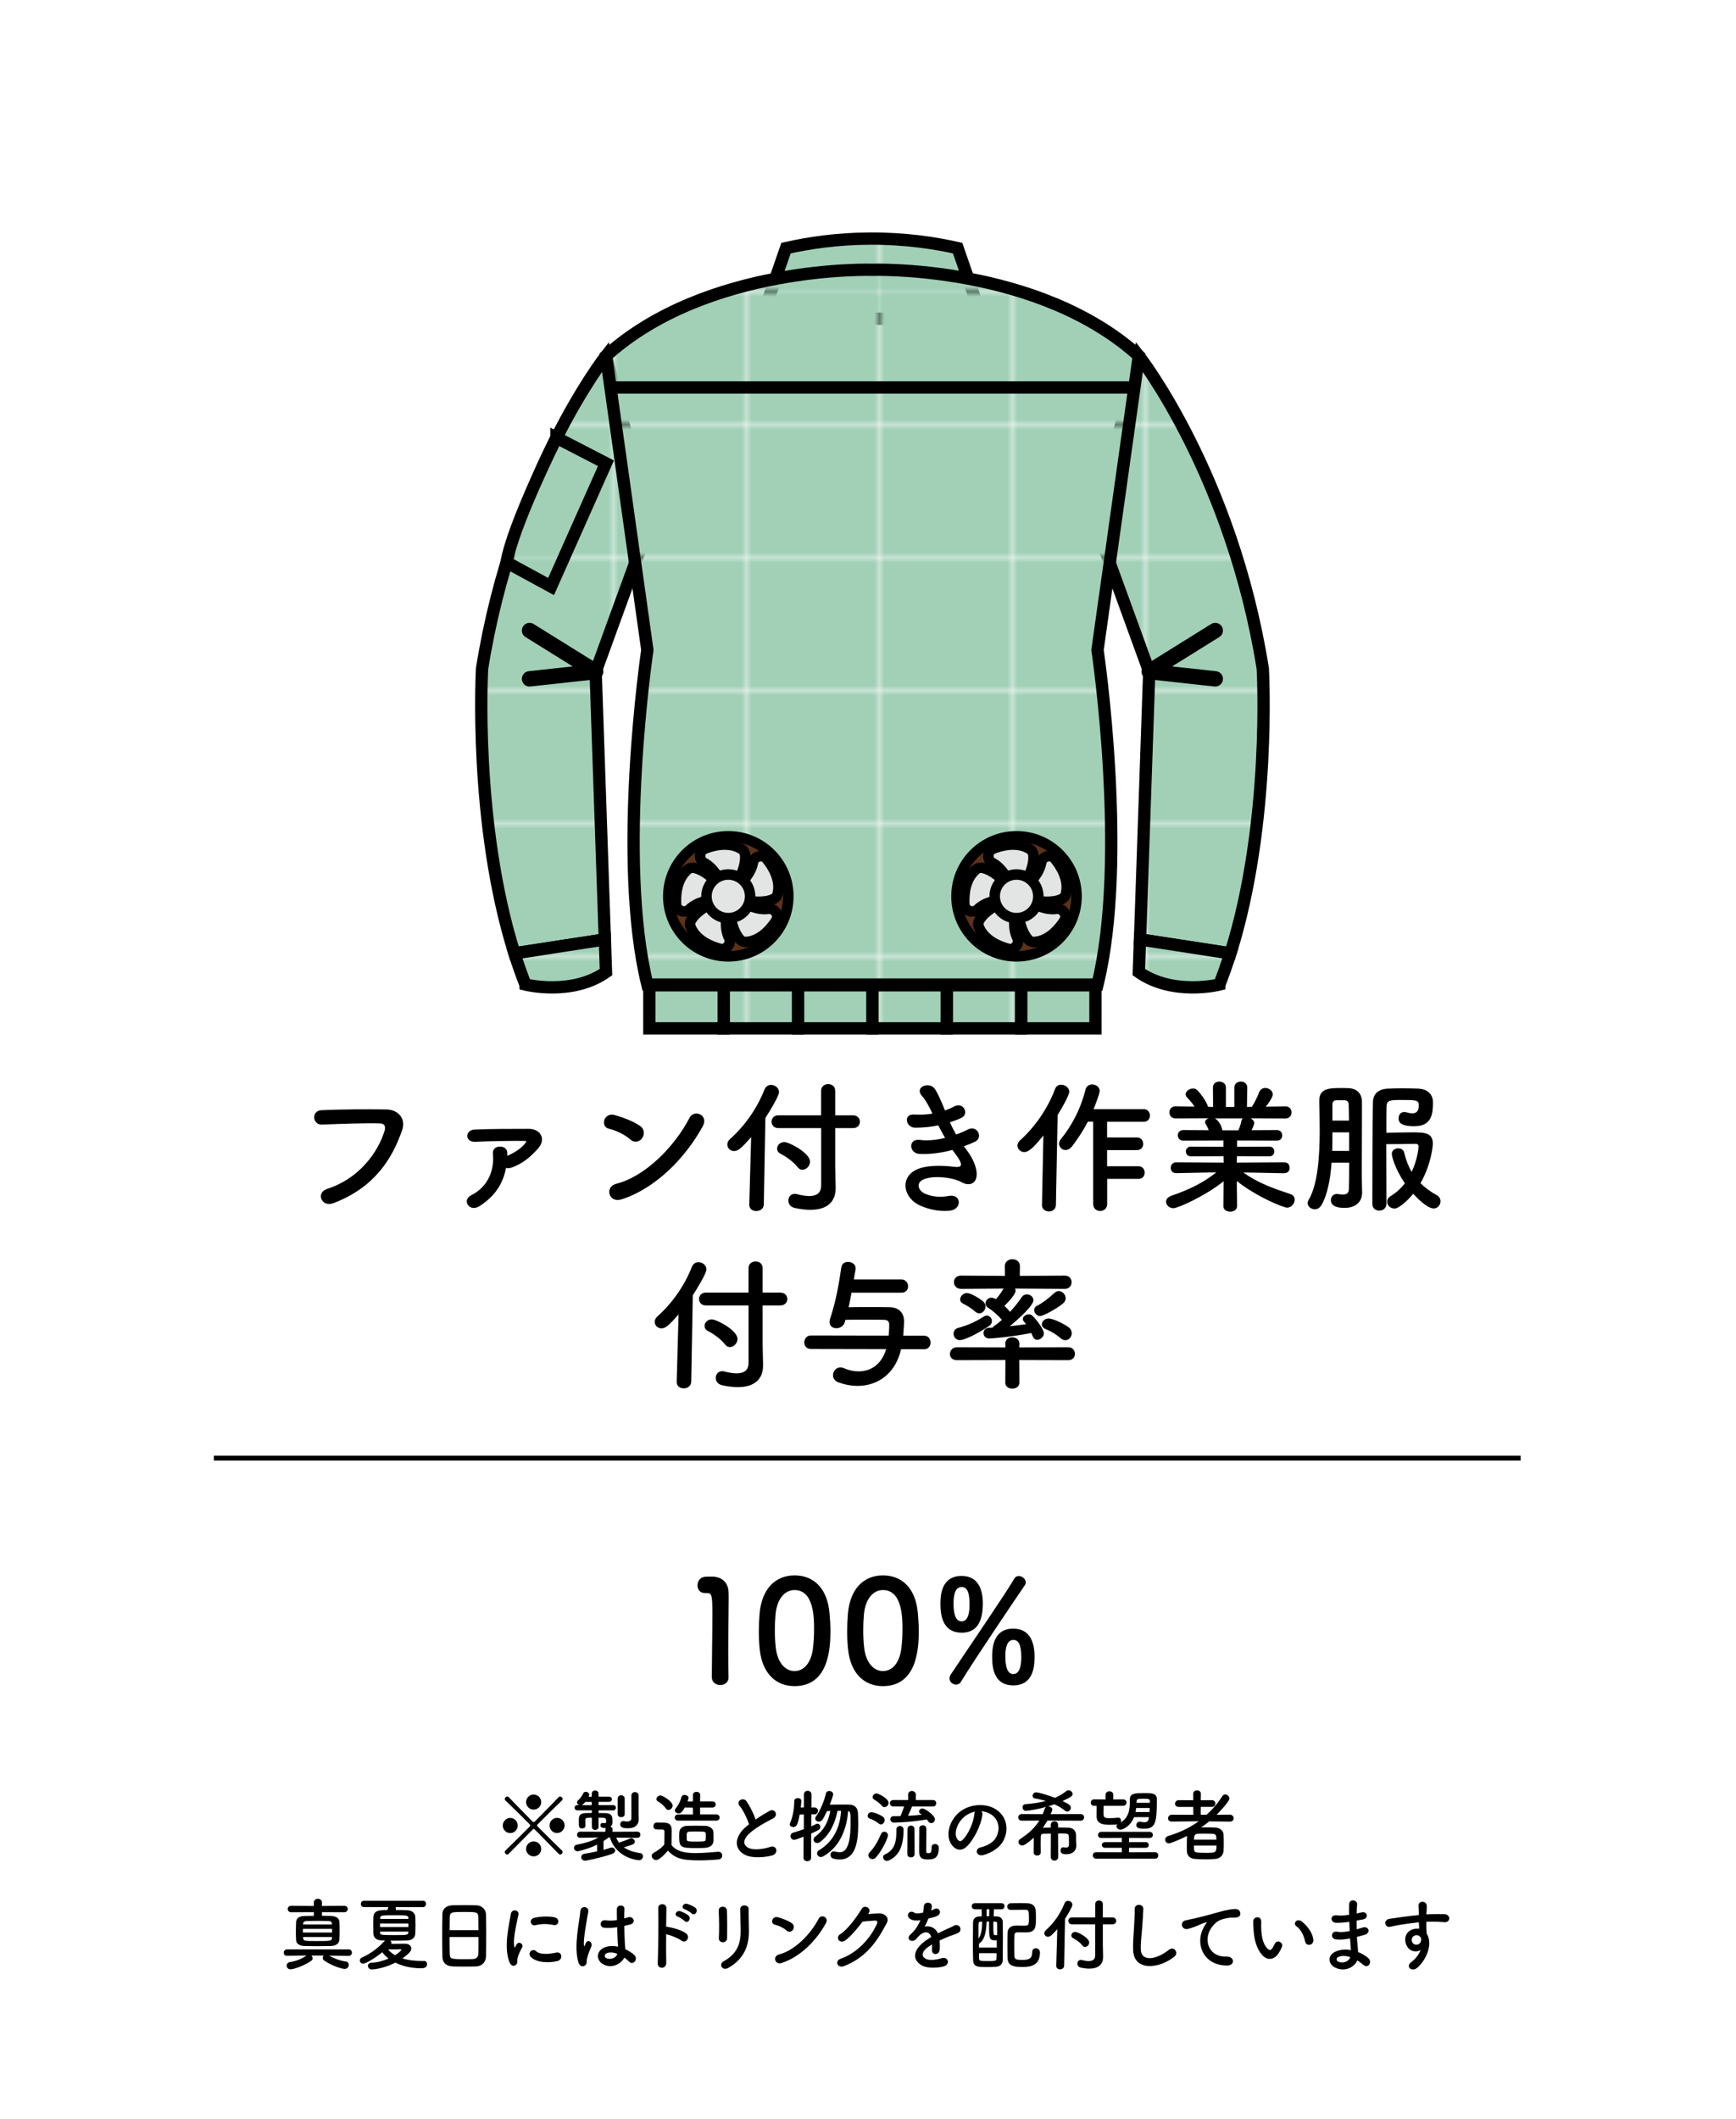<?xml version="1.0" encoding="UTF-8"?>
<svg xmlns="http://www.w3.org/2000/svg" xmlns:xlink="http://www.w3.org/1999/xlink" viewBox="0 0 352.54 430.19">
  <defs>
    <pattern id="_新規パターンスウォッチ_2" data-name="新規パターンスウォッチ 2" x="0" y="0" width="26.6" height="26.6" patternTransform="translate(-9.91 -210.29)" patternUnits="userSpaceOnUse" viewBox="0 0 26.6 26.6">
      <g>
        <rect width="26.6" height="26.6" style="fill: none; stroke-width: 0px;"/>
        <rect width="26.6" height="26.6" style="fill: #a1d0b7; stroke-width: 0px;"/>
      </g>
    </pattern>
  </defs>
  <g id="_レイヤー_19" data-name="レイヤー 19">
    <rect y=".19" width="352.54" height="430" style="fill: #fff; stroke-width: 0px;"/>
  </g>
  <g id="_ファン付" data-name="ファン付">
    <rect x="-38.89" y="50" width="430" height="330" transform="translate(391.11 38.89) rotate(90)" style="fill: none; stroke-width: 0px;"/>
    <rect x="26.11" y="15" width="300" height="400" style="fill: none; stroke-width: 0px;"/>
    <line x1="43.43" y1="296.06" x2="308.8" y2="296.06" style="fill: none; stroke: #000; stroke-miterlimit: 10;"/>
    <g>
      <path d="M66.38,241.41c6.51-2.06,10.38-7.43,11.7-11.76.24-.8.15-1.53-.94-1.56-2.89-.09-7.55.09-11.79.24-1.95.06-2.15-2.83-.06-2.92,3.89-.18,9.4-.21,13.15-.15,2.39.03,4.07,1.83,3.21,4.25-2.06,5.9-5.66,11.61-13.91,14.77-2.51.94-3.6-2.15-1.36-2.86Z" style="fill: #000; stroke-width: 0px;"/>
      <path d="M97.33,244.91c-2,1.27-3.63-1.24-1.62-2.24,3.54-1.77,4.69-5.28,4.39-8.34-.12-1.06.62-1.53,1.42-1.53.74,0,1.53.35,1.5,1.44v.44c1.38-.59,2.89-1.53,3.66-2.59.32-.44.18-.44-.06-.44-2.42-.03-7.08.03-10.08.18-2.18.12-2.12-2.39-.21-2.48,3.12-.15,7.81-.15,11.05-.15,2.39,0,3.57,2.06,1.92,3.95-1.44,1.62-3.04,3.07-5.42,3.92-.44.15-.8.15-1.12.06-.62,3.24-2.27,5.78-5.42,7.78Z" style="fill: #000; stroke-width: 0px;"/>
      <path d="M127.99,231.35c-1.09-1-2.98-1.86-4.36-2.18-1.77-.41-1.03-3.39,1.21-2.77,1.56.44,3.77,1.24,5.19,2.24.91.65.85,1.77.38,2.45s-1.5,1.09-2.42.26ZM126.16,243.53c-2.51.8-3.45-2.56-1-3.18,5.92-1.5,11.88-7.61,14.86-13.38.94-1.83,3.98-.59,2.68,1.74-3.66,6.63-9.76,12.68-16.54,14.83Z" style="fill: #000; stroke-width: 0px;"/>
      <path d="M152.54,230.88c-1.86,2.12-2.62,2.83-3.45,2.83s-1.39-.62-1.39-1.33c0-.35.15-.74.5-1.06,2.89-2.56,5.48-6.1,7.05-10.11.26-.65.8-.94,1.33-.94.8,0,1.62.62,1.62,1.47,0,.77-1.77,3.71-2.77,5.25l-.32,17.57c-.03.88-.77,1.33-1.53,1.33-.71,0-1.42-.41-1.42-1.27v-.06l.38-13.68ZM166.75,229.05h-8.7c-.88,0-1.36-.65-1.36-1.3s.47-1.3,1.36-1.3h8.7v-4.95c0-.94.71-1.38,1.44-1.38s1.42.44,1.42,1.38v4.95h3.6c.94,0,1.42.65,1.42,1.3s-.47,1.3-1.42,1.3h-3.6v7.81l.09,4.24v.15c0,2.89-1.86,4.39-5.13,4.39-.94,0-2-.12-3.18-.38-.91-.21-1.3-.85-1.3-1.5s.47-1.36,1.3-1.36c.15,0,.29.03.44.06,1,.26,1.83.38,2.48.38,1.86,0,2.45-.91,2.45-2.15v-11.64ZM161.97,236.98c-.8-1.06-2.24-2.09-3.48-2.74-.47-.24-.68-.62-.68-1.03,0-.65.59-1.33,1.47-1.33.94,0,5.22,2.21,5.22,3.98,0,.88-.77,1.65-1.56,1.65-.35,0-.68-.18-.97-.53Z" style="fill: #000; stroke-width: 0px;"/>
      <path d="M196.37,233.59c1.06,1.36,2.24,3.71,1.92,5.4-.29,1.53-1.71,1.8-3.04,1.03-1.56-.91-5.75-1.5-7.81-.5-1.53.74-.91,2.3.44,2.86,1.3.56,2.95.8,4.78.44,2.62-.5,2.8,2.77.15,3.01-2.18.18-4.1-.26-5.84-1-3.48-1.47-4.3-5.6-1-7.28,2.18-1.12,5.81-.88,7.75-.65,1.59.21,2.06-.24.35-2.54-.21-.29-.44-.56-.65-.88-2.15.59-4.6.94-6.78.8-2.03-.15-2.3-3.16.21-2.83,1.53.21,3.39,0,5.07-.41-.44-.77-.91-1.62-1.38-2.54-1.42.29-3.01.47-4.69.47-1.92,0-2.51-2.86-.15-2.68,1.3.09,2.54,0,3.66-.18-.65-1.36-1.3-2.65-2.12-3.57-1.65-1.86,1.47-2.98,2.54-1.53.68.94,1.39,2.65,2.12,4.45.74-.24,1.36-.53,1.86-.8,1.95-1.03,3.07,1.56,1.5,2.3-.68.33-1.45.62-2.36.91.38.86.8,1.68,1.27,2.48.91-.32,1.68-.65,2.21-.94,2.06-1.18,3.33,1.53,1.68,2.36-.62.32-1.42.65-2.33.97.21.29.44.56.65.85Z" style="fill: #000; stroke-width: 0px;"/>
      <path d="M211.6,244.62l.29-14.09c-2.33,2.95-3.21,3.39-3.89,3.39-.77,0-1.38-.62-1.38-1.33,0-.35.18-.74.53-1.06,2.89-2.56,5.6-6.37,7.1-10.41.24-.65.74-.88,1.27-.88.8,0,1.62.62,1.62,1.44,0,.62-1.33,3.07-2.36,4.72l-.35,18.22c0,.91-.74,1.36-1.42,1.36s-1.42-.44-1.42-1.33v-.03ZM224.84,239.34v5.1c0,.97-.71,1.44-1.42,1.44s-1.42-.47-1.42-1.44v-16.69h-1.09c-.88,1.71-1.92,3.33-3.18,4.98-.41.53-.91.77-1.33.77-.74,0-1.33-.59-1.33-1.3,0-.29.12-.62.38-.94,1.92-2.33,3.89-5.69,4.98-9.99.18-.77.77-1.09,1.36-1.09.77,0,1.53.53,1.53,1.33,0,.47-.88,2.83-1.24,3.69h10.17c.83,0,1.27.65,1.27,1.3s-.41,1.27-1.27,1.27h-7.43v3.18h6.07c.83,0,1.27.65,1.27,1.3s-.41,1.27-1.27,1.27h-6.07v3.27h6.37c.83,0,1.27.65,1.27,1.3s-.41,1.27-1.27,1.27h-6.37Z" style="fill: #000; stroke-width: 0px;"/>
      <path d="M260.8,238.22l-7.43-.15h-.88c3.07,2.18,6.16,3.24,9.52,4.36.65.21.91.68.91,1.15,0,.77-.65,1.62-1.56,1.62-.59,0-5.72-1.92-10.2-5.4l.06,5.07v.03c0,.74-.71,1.12-1.39,1.12s-1.39-.35-1.39-1.12v-.03l.06-5.04c-3.66,2.95-9.26,5.48-10.2,5.48-.88,0-1.5-.65-1.5-1.33,0-.47.32-.91,1.03-1.18,3.6-1.24,6.34-2.54,9.17-4.75h-.97l-7.16.15h-.03c-.74,0-1.09-.53-1.09-1.09s.38-1.12,1.12-1.12l9.64.06-.03-1.3-6.66.03c-.65,0-1-.5-1-1,0-.47.35-.97,1-.97l6.63.03v-1.27l-8.14.03c-.74,0-1.12-.53-1.12-1.09s.38-1.06,1.12-1.06l5.16.03c-.18-.44-.38-.88-.59-1.21-.12-.15-.15-.29-.15-.44,0-.35.32-.65.74-.77l-6.75.03c-.83,0-1.24-.62-1.24-1.24s.41-1.21,1.21-1.21h.03l3.86.06c-.41-.68-.97-1.3-1.53-1.89-.18-.21-.27-.41-.27-.62,0-.62.77-1.18,1.47-1.18.24,0,.47.03.68.18.53.35,2.09,2.36,2.39,3.54l1.03.03-.03-3.92v-.03c0-.83.65-1.21,1.3-1.21s1.33.41,1.33,1.24v3.92h1.71v-3.92c0-.83.65-1.24,1.33-1.24s1.3.41,1.3,1.21v.03l-.06,3.92,1-.03c.59-.88,1.12-2.06,1.47-2.95.24-.62.74-.88,1.24-.88.77,0,1.53.59,1.53,1.33,0,.09,0,.68-1.42,2.48l4.01-.06h.03c.8,0,1.18.59,1.18,1.21s-.38,1.24-1.21,1.24l-7.1-.03c.41.21.74.53.74.97,0,.32-.44,1.27-.53,1.44l5.13-.03c.74,0,1.09.53,1.09,1.09,0,.53-.35,1.06-1.09,1.06l-8.08-.03v1.27l6.57-.03c.68,0,1,.5,1,1,0,.47-.32.97-1,.97l-6.6-.03-.03,1.3,9.64-.06c.74,0,1.12.56,1.09,1.12.03.56-.35,1.09-1.06,1.09h-.03ZM246.71,227.08c.29.15,1.21.85,1.5,2.33l.03.09h3.24c.24-.53.53-1.33.62-1.92.03-.24.15-.38.29-.5h-5.69Z" style="fill: #000; stroke-width: 0px;"/>
      <path d="M270.41,236.07c-.24,3.27-.8,6.4-2.03,8.58-.35.62-.88.88-1.38.88-.74,0-1.45-.56-1.45-1.27,0-.18.06-.38.18-.59,1.92-3.21,2.27-9.08,2.27-14.21,0-2.18-.06-4.21-.09-5.87v-.09c0-2.57,2.06-2.59,4.69-2.59.5,0,.94.03,1.3.03,1.71.09,2.65,1.15,2.68,2.68v2.68c0,4.22-.03,10.29-.03,11.85,0,1.12.03,2.98.06,3.89v.09c0,2-1.42,3.12-3.54,3.12-1.15,0-2.8-.18-2.8-1.59,0-.62.44-1.24,1.24-1.24.09,0,.21,0,.29.03.29.06.62.09.91.09.65,0,1.18-.21,1.21-1.06.03-.97.06-3.04.06-5.42h-3.57ZM273.97,229.91h-3.39c0,1.24,0,2.51-.03,3.77h3.42v-3.77ZM273.94,227.52c0-1.33-.03-2.48-.06-3.27,0-.47-.21-.83-.85-.86h-1.68c-.5,0-.77.38-.77.86v3.27h3.36ZM283.11,245.36c-.77,0-1.42-.65-1.42-1.36,0-.41.21-.85.77-1.18,1.12-.68,2.06-1.56,2.83-2.56-2.03-3.01-2.65-5.48-2.65-5.98,0-.74.68-1.12,1.33-1.12.53,0,1.03.27,1.18.83.35,1.5.85,2.8,1.53,3.95,1.12-2.39,1.39-4.66,1.39-5.19,0-.47-.38-.5-.59-.5-1.24.03-4.57.06-5.96.06,0,5.6.03,12.09.03,12.09,0,.94-.71,1.41-1.44,1.41s-1.42-.47-1.42-1.38c0,0,0-17.57.12-20.72.06-1.5.97-2.59,3.07-2.68.8-.03,1.89-.06,2.98-.06s2.21.03,3.07.06c2.03.06,3.07,1.21,3.07,2.77,0,2.27-.18,4.87-3.8,4.87-3.07,0-3.18-1.03-3.18-1.62,0-.65.38-1.27,1.15-1.27.15,0,.29.03.44.06.5.15.88.21,1.21.21,1.24,0,1.3-1.09,1.3-1.59,0-1.12-.5-1.12-3.51-1.12-2.3,0-2.98.03-3.04,1.24-.03.74-.03,2.83-.03,5.42,1.15-.03,3.57-.09,5.34-.09,2.45,0,4.1.09,4.1,2.33,0,.27-.29,4.13-2.51,7.99.94.94,2.03,1.74,3.33,2.45.5.29.74.77.74,1.21,0,.74-.56,1.47-1.39,1.47-1.33,0-3.45-2.18-4.16-2.98-1.21,1.5-2.95,3.01-3.86,3.01Z" style="fill: #000; stroke-width: 0px;"/>
      <path d="M137.8,266.88c-1.86,2.12-2.62,2.83-3.45,2.83s-1.39-.62-1.39-1.33c0-.35.15-.74.5-1.06,2.89-2.56,5.48-6.1,7.05-10.11.26-.65.8-.94,1.33-.94.8,0,1.62.62,1.62,1.47,0,.77-1.77,3.71-2.77,5.25l-.32,17.57c-.03.88-.77,1.33-1.53,1.33-.71,0-1.42-.41-1.42-1.27v-.06l.38-13.68ZM152.01,265.05h-8.7c-.88,0-1.36-.65-1.36-1.3s.47-1.3,1.36-1.3h8.7v-4.95c0-.94.71-1.38,1.44-1.38s1.42.44,1.42,1.38v4.95h3.6c.94,0,1.42.65,1.42,1.3s-.47,1.3-1.42,1.3h-3.6v7.81l.09,4.24v.15c0,2.89-1.86,4.39-5.13,4.39-.94,0-2-.12-3.18-.38-.91-.21-1.3-.85-1.3-1.5s.47-1.36,1.3-1.36c.15,0,.29.03.44.06,1,.26,1.83.38,2.48.38,1.86,0,2.45-.91,2.45-2.15v-11.64ZM147.24,272.98c-.8-1.06-2.24-2.09-3.48-2.74-.47-.24-.68-.62-.68-1.03,0-.65.59-1.33,1.47-1.33.94,0,5.22,2.21,5.22,3.98,0,.88-.77,1.65-1.56,1.65-.35,0-.68-.18-.97-.53Z" style="fill: #000; stroke-width: 0px;"/>
      <path d="M182.99,273.93c-1.06,4.75-4.54,7.46-8.81,7.46-1.36,0-2.71-.27-3.98-.74-.71-.27-1.03-.83-1.03-1.42,0-.8.59-1.59,1.5-1.59.24,0,.5.06.77.18.94.41,1.95.62,2.92.62,1.8,0,4.45-.77,5.6-4.51l-15.27-.03c-.91,0-1.36-.65-1.36-1.33s.47-1.42,1.33-1.42l15.8.03c.03-.15.12-1.18.12-2.24,0-.71-.44-.97-1.03-.97-1.18-.03-2.54-.03-3.92-.03s-2.74,0-3.95.03l-.12.47c-.24.83-1,1.24-1.71,1.24s-1.39-.41-1.39-1.24c0-.18.03-.38.09-.59,1.21-3.69,1.8-7.02,2.3-10.52.12-.8.74-1.12,1.36-1.12.77,0,1.56.47,1.56,1.33,0,.06-.03.12-.03.21l-.35,2.03h9.64c.91,0,1.38.71,1.38,1.39s-.44,1.3-1.38,1.3h-10.11c-.18.97-.35,1.95-.59,2.95,1.3-.03,2.74-.03,4.19-.03s2.92,0,4.19.03c1.86.03,2.89,1.15,2.89,2.95,0,.32-.12,2.06-.18,2.83h4.25c.85,0,1.3.68,1.3,1.39s-.44,1.36-1.3,1.36h-4.66Z" style="fill: #000; stroke-width: 0px;"/>
      <path d="M206.98,276.14l.03,4.6c0,.8-.71,1.21-1.44,1.21s-1.42-.41-1.42-1.21l.03-4.6-9.85.03c-.97,0-1.42-.62-1.42-1.24,0-.68.5-1.39,1.42-1.39l9.85.03-.03-.74v-.03c0-.86.71-1.27,1.42-1.27s1.44.44,1.44,1.27v.03l-.03.74,9.96-.03c.88,0,1.36.68,1.36,1.36,0,.62-.44,1.27-1.36,1.27l-9.96-.03ZM194.95,272.1c-.83,0-1.3-.65-1.3-1.3,0-.5.27-1,.91-1.18,2.03-.53,3.63-1.3,5.22-2.3.21-.15.44-.21.62-.21.59,0,1.03.56,1.03,1.12,0,.35-.15.71-.53.97-2.48,1.68-5.04,2.89-5.96,2.89ZM206.12,261.6c.09.15.12.29.12.47,0,.83-1.8,2.62-2.27,3.07.41.38.8.8,1.15,1.21.91-1,1.77-2.06,2.39-3.01.24-.35.62-.53,1-.53.68,0,1.36.5,1.36,1.18,0,1.06-2.89,3.71-4.81,5.28,1.15-.12,2.24-.24,3.33-.41-.12-.15-.27-.32-.41-.47-.18-.21-.27-.38-.27-.59,0-.53.65-.94,1.24-.94.24,0,.47.09.65.24,1.15,1.06,2.39,2.98,2.39,3.6,0,.74-.71,1.33-1.36,1.33s-.88-.56-1.18-1.38c-4.54.88-8.28,1.12-8.55,1.12-.77,0-1.18-.56-1.18-1.12,0-.5.35-1.03,1.12-1.06.24,0,.5-.03.74-.03.03-.09.09-.18.18-.24.56-.38,1.15-.83,1.71-1.33-.85-.97-1.83-1.86-2.8-2.45-.38-.24-.53-.56-.53-.88,0-.59.5-1.18,1.18-1.18.24,0,.47.06.71.21l.21.09c.56-.59,1.09-1.36,1.56-2.15l-8.64.06c-.94,0-1.44-.68-1.44-1.36s.5-1.33,1.44-1.33l8.93.06-.03-1.97v-.03c0-.91.77-1.39,1.53-1.39s1.53.47,1.53,1.39v.03l-.03,1.97,9.17-.06c.91,0,1.36.68,1.36,1.33s-.44,1.36-1.36,1.36l-10.14-.06ZM198.05,266.32c-.94-.83-1.89-1.33-2.51-1.65-.38-.21-.56-.5-.56-.83,0-.62.62-1.3,1.36-1.3.94,0,2.86,1.3,3.33,1.71.32.29.47.68.47,1.03,0,.71-.59,1.38-1.27,1.38-.27,0-.56-.12-.83-.35ZM211.25,267.21c-.71,0-1.24-.62-1.24-1.21,0-.32.15-.65.56-.86.94-.44,2.51-1.62,3.48-2.56.29-.29.65-.44.97-.44.74,0,1.39.71,1.39,1.47,0,.35-.18.74-.53,1.03-1.21,1.03-3.98,2.56-4.63,2.56ZM215.41,271.72c-1-.85-2.03-1.44-3.04-1.86-.56-.24-.8-.59-.8-.97,0-.59.59-1.18,1.36-1.18,1.12,0,3.45,1.3,4.07,1.77.47.35.65.8.65,1.21,0,.74-.56,1.42-1.3,1.42-.29,0-.62-.12-.94-.38Z" style="fill: #000; stroke-width: 0px;"/>
    </g>
    <g>
      <path d="M146.26,342.13c-.84,0-1.71-.55-1.71-1.59,0-2.7.12-8.88.12-12.71,0-4.06-.14-4.38-1.13-4.38h-.41c-.99,0-1.48-.75-1.48-1.54,0-.84.52-1.68,1.51-1.77.58-.03.81-.03,1.42-.03,2,0,3.28,1.19,3.37,3.1.03.38.03.9.03,1.54,0,2.32-.09,6.21-.09,10.36,0,1.8,0,3.63.06,5.42v.06c0,1.02-.84,1.54-1.68,1.54Z" style="fill: #000; stroke-width: 0px;"/>
      <path d="M154.27,334.8c-.12-1.25-.17-2.46-.17-3.68,0-1.1.06-2.23.15-3.42.41-5.05,3.16-7.83,7.11-7.83s6.61,2.67,7.08,7.51c.12,1.28.2,2.55.2,3.8,0,3.28-.26,11.17-7.28,11.17-3.86,0-6.61-2.67-7.08-7.54ZM165.06,334.91c.17-1.28.26-2.7.26-4.09,0-2.23,0-7.98-3.97-7.98-2.03,0-3.57,1.86-3.86,4.96-.09,1.07-.14,2.15-.14,3.19,0,1.22.06,2.44.2,3.63.35,2.96,1.91,4.67,3.8,4.67s3.31-1.62,3.71-4.38Z" style="fill: #000; stroke-width: 0px;"/>
      <path d="M172.21,334.8c-.12-1.25-.17-2.46-.17-3.68,0-1.1.06-2.23.15-3.42.41-5.05,3.16-7.83,7.11-7.83s6.61,2.67,7.08,7.51c.12,1.28.2,2.55.2,3.8,0,3.28-.26,11.17-7.28,11.17-3.86,0-6.61-2.67-7.08-7.54ZM183.01,334.91c.17-1.28.26-2.7.26-4.09,0-2.23,0-7.98-3.97-7.98-2.03,0-3.57,1.86-3.86,4.96-.09,1.07-.14,2.15-.14,3.19,0,1.22.06,2.44.2,3.63.35,2.96,1.91,4.67,3.8,4.67s3.31-1.62,3.71-4.38Z" style="fill: #000; stroke-width: 0px;"/>
      <path d="M190.98,325.72c0-1.59.06-5.74,4.32-5.74,3.48,0,4.29,2.96,4.29,5.6,0,3.92-1.39,5.92-4.29,5.92-3.63,0-4.32-3.1-4.32-5.77ZM194.14,342.05c-.67,0-1.33-.58-1.33-1.28,0-.23.09-.49.23-.72,2-3.05,11.75-17.32,12.88-19.44.23-.43.58-.61.96-.61.7,0,1.42.58,1.42,1.28,0,.2-.06.41-.2.61-1.25,1.8-10.36,15.29-12.94,19.55-.26.44-.64.61-1.02.61ZM196.89,325.86c0-1.89-.2-3.63-1.6-3.63s-1.65,1.8-1.65,3.34c0,1.28.12,3.63,1.65,3.63,1.33,0,1.6-1.83,1.6-3.34ZM201.48,336.51c0-1.6.06-5.83,4.29-5.83,3.51,0,4.32,2.99,4.32,5.66,0,1.51,0,5.86-4.32,5.86-3.63,0-4.29-3.05-4.29-5.69ZM207.4,336.48c0-2.64-.61-3.51-1.62-3.51-1.33,0-1.62,1.74-1.62,3.25,0,1.77.26,3.68,1.62,3.68s1.62-1.89,1.62-3.42Z" style="fill: #000; stroke-width: 0px;"/>
    </g>
    <g>
      <path d="M102.1,370.65c0-.83.69-1.54,1.52-1.54s1.52.7,1.52,1.54-.67,1.54-1.52,1.54-1.52-.7-1.52-1.54ZM113.46,376.41c-4.82-4.95-4.93-5.06-5.07-5.06-.06,0-.13.03-.19.1-1.9,1.92-3.79,3.81-4.91,4.96-.1.1-.19.13-.29.13-.26,0-.5-.26-.5-.51,0-.11.05-.21.13-.29,1.17-1.12,3.03-2.98,4.95-4.88.06-.06.1-.13.1-.21s-.03-.16-.11-.24c-1.9-1.92-3.78-3.76-4.93-4.85-.1-.08-.13-.18-.13-.29,0-.26.26-.51.51-.51.1,0,.21.03.29.13,1.09,1.14,2.93,3.03,4.83,4.95.06.08.16.11.24.11s.16-.03.22-.1c1.92-1.92,3.75-3.81,4.85-4.96.08-.1.19-.13.29-.13.26,0,.51.26.51.51,0,.1-.03.21-.13.29-1.17,1.1-3.06,2.98-4.99,4.91-.03.03-.06.1-.06.16s.03.14.1.21c1.92,1.92,3.79,3.78,4.96,4.9.08.08.13.18.13.29,0,.26-.24.51-.5.51-.1,0-.19-.03-.29-.13ZM108.37,367.42c-.83,0-1.54-.67-1.54-1.52s.7-1.54,1.54-1.54,1.54.7,1.54,1.54-.7,1.52-1.54,1.52ZM108.37,376.92c-.83,0-1.54-.69-1.54-1.52s.7-1.52,1.54-1.52,1.54.67,1.54,1.52-.7,1.52-1.54,1.52ZM113.12,372.18c-.85,0-1.52-.7-1.52-1.54s.67-1.54,1.52-1.54,1.54.7,1.54,1.54-.7,1.54-1.54,1.54Z" style="fill: #000; stroke-width: 0px;"/>
      <path d="M129.46,373.16l-4.32-.05c.14.38.34.72.58,1.02.61-.21,1.58-.54,2.19-.83.1-.05.21-.06.3-.06.38,0,.7.34.7.69,0,.43-.22.59-2.23,1.15.85.59,1.95.98,3.35,1.18.37.05.54.34.54.64,0,.38-.27.8-.8.8-.05,0-4.53-.26-5.91-4.61h-.26c-.35.26-.69.5-1.04.72v1.79c.51-.13.99-.29,1.38-.42.1-.03.21-.05.29-.05.42,0,.7.3.7.62,0,.24-.18.51-.61.66-2.43.85-5.36,1.39-5.47,1.39-.53,0-.82-.37-.82-.72,0-.32.22-.64.69-.7.83-.13,1.71-.3,2.53-.48v-1.36c-1.79.9-3.83,1.34-3.95,1.34-.46,0-.74-.35-.74-.69,0-.29.18-.56.58-.64,1.66-.34,3.02-.7,4.34-1.44l.05-.02-3.71.05h-.02c-.42,0-.62-.3-.62-.62s.21-.62.64-.62l5.14.02v-.53c0-.1.02-.18.05-.24-.5,0-1.09,0-1.09-.54,0-.24.16-.48.45-.48h.08c.11.02.24.05.35.05.16,0,.3-.06.3-.29v-.02s0-.26-.02-.4c-.02-.21-.18-.38-.54-.38-.32,0-.66-.02-.99-.02v1.83c0,.43-.35.66-.69.66s-.67-.22-.67-.66v-1.83c-.27,0-.54.02-.82.02-.35,0-.51.14-.51.38,0,.32.02.77.02,1.23,0,.37-.32.54-.66.54-.67,0-.67-.45-.67-.99v-.91c0-.85.45-1.2,1.49-1.22.35,0,.75-.02,1.15-.02v-.53h-2.93c-.38,0-.58-.27-.58-.54,0-.26.19-.53.58-.53h.34c-.24-.1-.43-.32-.43-.56,0-.13.06-.26.19-.37.54-.48.78-.88,1.09-1.47.11-.21.3-.3.51-.3.34,0,.7.26.7.61,0,.06-.02.14-.05.22-.03.05-.05.11-.08.18l.64-.02v-.62c0-.42.34-.62.69-.62s.69.21.69.62v.62h2.1c.4,0,.61.26.61.53,0,.26-.21.53-.61.53h-2.1v.66h2.93c.4,0,.59.27.59.53,0,.27-.19.54-.59.54h-2.93v.53c.48,0,.94,0,1.38.02.99.03,1.42.43,1.42,1.23,0,.19.03.42.03.56v.06c0,.37-.13.69-.42.9.24.08.43.24.43.51l-.02.53,5.07-.02c.42,0,.61.3.61.62,0,.3-.19.62-.59.62h-.02ZM120.17,366.52v-.66h-1.31c-.32.38-.54.56-.72.66h2.03ZM125.44,365.17c0-.43.35-.66.7-.66s.72.22.72.66v3.17c0,.42-.35.62-.72.62s-.7-.21-.7-.62v-3.17ZM129.7,369.42v.03c0,.88-.54,1.76-2.18,1.76-.58,0-1.57-.03-1.57-.8,0-.34.24-.66.64-.66.06,0,.13.02.21.03.14.03.32.06.51.06.45,0,.91-.14.91-.64v-4.64c0-.46.37-.7.72-.7s.74.24.74.7v4l.02.85Z" style="fill: #000; stroke-width: 0px;"/>
      <path d="M133.23,377.66c-.46,0-.88-.42-.88-.85,0-.22.11-.45.4-.61.86-.48,1.6-1.02,2.15-1.67.02-.72.03-1.34.03-1.95v-.66c0-.42-.19-.46-.74-.46h-.62c-.3,0-.88-.02-.88-.69,0-.35.24-.72.67-.72.58,0,1.02,0,1.55.02,1.02.03,1.5.48,1.5,1.5,0,.93-.03,2.03-.03,3.06,1.01,1.28,2.66,1.62,4.88,1.62,1.6,0,3.35-.18,4.56-.27h.08c.5,0,.77.38.77.77s-.24.74-.8.79c-.99.1-2.47.19-3.94.19-3.73,0-4.9-.54-6.29-1.97-.8.9-1.79,1.91-2.42,1.91ZM135.19,367.16c-.42-.64-1.12-1.14-1.57-1.39-.22-.13-.32-.3-.32-.5,0-.35.38-.72.82-.72.48,0,2.48,1.23,2.48,2.05,0,.46-.43.9-.86.9-.19,0-.4-.1-.54-.34ZM137.71,369.67c-.45,0-.69-.32-.69-.64,0-.3.24-.62.69-.62h3.01l-.02-1.39-1.65-.02c-.54.99-.88,1.2-1.23,1.2-.4,0-.78-.29-.78-.62,0-.11.03-.22.13-.34.67-.86.94-1.42,1.23-2.4.08-.27.34-.4.61-.4.4,0,.82.24.82.61,0,.03,0,.08-.21.72l1.09-.02v-1.3c0-.43.37-.64.74-.64s.74.21.74.64l-.02,1.3h2.48c.46,0,.69.32.69.62,0,.32-.22.64-.69.64h-2.48v1.39h3.3c.45,0,.67.32.67.62,0,.32-.22.64-.67.64h-7.75ZM143.25,375.18c-.43.03-1.04.05-1.67.05-3.22,0-3.65-.06-3.65-2.21,0-.35,0-.69.03-1.02.05-.74.64-1.25,1.58-1.28.48-.02,1.09-.03,1.71-.03.74,0,1.47.02,1.98.03.85.03,1.62.54,1.65,1.26.02.37.03.75.03,1.12,0,.24,0,.48-.02.72-.05.75-.61,1.28-1.66,1.36ZM143.35,372.81c0-.18,0-.35-.02-.51-.03-.42-.3-.43-1.94-.43-.5,0-.99,0-1.3.02-.64.02-.64.27-.64,1.04,0,.21,0,.42.02.59.03.35.24.4,1.95.4s1.89-.08,1.9-.42c.02-.22.02-.46.02-.69Z" style="fill: #000; stroke-width: 0px;"/>
      <path d="M150.2,366.69c-.83-1.02.74-1.89,1.38-.98.69.98,1.41,2.4,1.87,3.73.86-.61,1.78-1.18,2.82-1.76,1.09-.61,1.92.93.69,1.55-1.63.83-3.28,1.76-4.55,2.83-1.58,1.34-1.63,2.54-.38,3.15,1.12.56,3.41.14,4.37-.21,1.34-.51,1.82,1.33.4,1.73-1.26.35-3.94.67-5.52-.13-2.3-1.17-2.21-3.76.38-5.83.16-.13.3-.26.46-.37-.42-1.26-1.18-2.83-1.92-3.73Z" style="fill: #000; stroke-width: 0px;"/>
      <path d="M163.22,372.91c-1.46.56-1.7.64-1.94.64-.48,0-.75-.37-.75-.75,0-.29.16-.58.53-.69.78-.24,1.5-.46,2.18-.7v-3.01l-.85.03c-.4,2.23-.69,2.53-1.33,2.53-.34,0-.67-.19-.67-.54,0-.1.03-.21.08-.32.59-1.38.82-3.03.83-4.42,0-.4.35-.59.72-.59s.72.19.72.59c0,.29-.13,1.26-.13,1.31h.64v-2.66c0-.48.38-.72.77-.72s.77.24.77.72l-.02,2.66h.64c.46,0,.7.35.7.7s-.24.7-.69.7h-.66l-.02,2.42c.35-.14.69-.3.99-.46.1-.05.19-.06.27-.06.34,0,.59.3.59.66,0,.24-.13.5-.45.66-.42.22-.9.43-1.41.67l-.02,4.93c0,.46-.38.69-.77.69s-.77-.22-.77-.69l.02-4.29ZM170.07,367.7c-.46,2.35-1.47,4.71-3.46,6.24-.22.18-.46.26-.66.26-.42,0-.74-.32-.74-.67,0-.22.11-.45.38-.66,1.84-1.36,2.62-3.06,3.03-5.17l-.67.02c-.91,1.94-1.15,2.13-1.66,2.13-.38,0-.74-.24-.74-.61,0-.13.05-.27.16-.43.93-1.28,1.7-3.27,2.02-4.67.08-.35.37-.5.67-.5.38,0,.8.26.8.67,0,.32-.51,1.65-.7,2.11.75-.02,1.87-.02,2.85-.02h1.12c1.07.02,1.73.66,1.76,1.73.03.66.05,1.44.05,2.27,0,3.54-.5,7.15-3.75,7.15-.4,0-.85-.06-1.31-.18-.38-.1-.58-.43-.58-.77s.22-.7.67-.7c.06,0,.14.02.22.03.35.08.67.14.96.14.67,0,2.24-.08,2.24-5.79,0-2.21-.03-2.45-.48-2.56-.27,2.96-1.26,7-5.03,9.17-.19.11-.37.16-.53.16-.46,0-.75-.38-.75-.77,0-.21.1-.43.32-.56,3.57-2.15,4.37-5.52,4.55-8.04h-.75Z" style="fill: #000; stroke-width: 0px;"/>
      <path d="M178.46,370.26c-.62-.51-1.28-.82-1.86-1.02-.29-.1-.4-.32-.4-.53,0-.37.32-.77.77-.77.37,0,1.66.43,2.34.94.24.18.34.43.34.67,0,.45-.34.88-.74.88-.14,0-.3-.05-.45-.18ZM177.17,377.47c-.45,0-.83-.37-.83-.78,0-.18.06-.37.22-.53,1.01-1.06,1.68-2.22,2.38-3.83.13-.29.38-.42.64-.42.37,0,.75.29.75.74,0,.38-.94,2.75-2.43,4.45-.22.26-.5.37-.74.37ZM179.1,366.66c-.5-.61-1.22-1.06-1.6-1.3-.21-.13-.3-.32-.3-.5,0-.35.37-.72.8-.72.38,0,2.45,1.02,2.45,1.92,0,.45-.4.86-.82.86-.18,0-.37-.08-.53-.27ZM182.03,371.45c0-.46.37-.7.72-.7s.74.24.74.7c0,3.87-1.2,5.46-2.98,6.29-.14.06-.27.1-.4.1-.46,0-.77-.4-.77-.77,0-.22.11-.43.35-.54,2.1-.93,2.34-2.77,2.34-4.61v-.46ZM185.2,366.81c-.13.35-.5,1.25-.8,1.87.96-.05,1.9-.13,2.79-.22-.38-.26-.56-.4-.56-.66,0-.3.3-.61.69-.61.51,0,2.54,1.38,2.54,2.22,0,.42-.35.75-.74.75-.24,0-.48-.11-.66-.4-.08-.13-.14-.22-.24-.34-3.63.61-6.59.64-6.67.64-.5,0-.74-.34-.74-.67s.22-.64.67-.64h.02c.45,0,.91,0,1.38-.02.16-.34.51-1.33.72-1.94h-2.16c-.48,0-.72-.32-.72-.66s.24-.66.72-.66h2.99l-.02-1.07v-.02c0-.5.4-.74.78-.74s.8.26.8.74v.02l-.02,1.07h3.46c.48,0,.7.32.7.66s-.22.66-.7.66h-4.24ZM184.3,371.34c0-.45.35-.67.7-.67s.7.22.7.67l.03,5.12c0,.45-.37.67-.74.67s-.74-.22-.74-.67l.03-5.12ZM189.19,375.03c0-.43.34-.62.67-.62.4,0,.78.22.78.74,0,2.27-1.07,2.39-2.26,2.39-.99,0-1.73-.24-1.73-1.55,0-.51.03-4.34.03-4.74,0-.43.35-.64.72-.64.72,0,.72.56.72.96,0,.9-.03,3.19-.03,4.05v.27c0,.3.13.38.43.38.37,0,.66-.02.66-1.09v-.14Z" style="fill: #000; stroke-width: 0px;"/>
      <path d="M199.5,368.49c-.26,2.03-1.7,5.06-3.23,6.48-1.23,1.14-2.58.51-3.28-.86-1.01-1.98.06-4.96,2.21-6.45,1.97-1.36,4.9-1.58,6.91-.37,2.48,1.49,2.88,4.43,1.49,6.72-.75,1.23-2.32,2.22-3.91,2.64-1.41.37-1.9-1.25-.53-1.57,1.22-.27,2.45-.96,2.98-1.79,1.14-1.79.7-3.89-.88-4.9-.62-.4-1.3-.59-1.98-.64.18.16.27.42.22.74ZM195.95,368.79c-1.49,1.15-2.29,3.28-1.62,4.51.24.46.66.71,1.06.35,1.2-1.06,2.32-3.6,2.48-5.33.02-.19.06-.37.14-.5-.74.16-1.46.5-2.06.96Z" style="fill: #000; stroke-width: 0px;"/>
      <path d="M213.37,372.3c-.56,0-1.07.03-1.49.03-.35,0-.51.18-.53.54,0,.38-.02.94-.02,1.54s.02,1.18.02,1.7v.02c0,.42-.35.62-.72.62s-.72-.22-.72-.64c0-.91,0-2.07.02-2.99-1.7,1.55-2.18,1.6-2.34,1.6-.43,0-.77-.35-.77-.72,0-.22.11-.45.38-.62,1.73-1.14,2.98-2.3,3.86-3.73l-3.58.02c-.46,0-.7-.34-.7-.67s.24-.67.7-.67l4.27.02c.14-.34.27-.69.4-1.07.08-.22.22-.37.4-.43-1.81.51-3.76.82-4.21.82s-.69-.37-.69-.72c0-.32.19-.61.62-.64,1.57-.11,2.91-.32,4.1-.64-.7-.22-1.46-.38-2.19-.51-.34-.06-.48-.29-.48-.54,0-.34.27-.71.69-.71.67,0,3.12.83,3.84,1.12.86-.37,1.62-.82,2.27-1.34.16-.13.34-.18.5-.18.43,0,.82.37.82.75s-.38.67-2.05,1.42c1.38.64,1.7.94,1.7,1.38,0,.38-.34.75-.72.75-.16,0-.34-.06-.5-.19-.61-.5-1.33-.91-2.11-1.28-.45.16-.93.32-1.42.46,0,0,.11-.02.16-.02.4,0,.83.27.83.64,0,.19-.34.9-.35.93l6.1-.02c.46,0,.69.34.69.67s-.22.67-.69.67l-6.75-.02c-.29.51-.61.99-.94,1.44.48-.02,1.02-.02,1.62-.02v-.56c0-.48.37-.72.74-.72s.74.24.74.72v.54c.72,0,1.42.02,2.03.03.99.03,1.6.54,1.62,1.55v.99c0,.26.03.56.05,1.1v.03c0,1.09-.82,1.73-2,1.73-.58,0-1.2-.06-1.2-.75,0-.34.19-.66.51-.66h.08c.16.03.34.06.5.06.35,0,.62-.13.62-.61v-.45c0-.37,0-.9-.03-1.22-.06-.58-.19-.58-2.18-.58l.02,4.77c0,.5-.37.74-.75.74s-.75-.24-.75-.74l.02-4.77Z" style="fill: #000; stroke-width: 0px;"/>
      <path d="M230.29,368.97c-.77,1.94-2.4,2.54-2.75,2.54-.45,0-.8-.37-.8-.72,0-.13.05-.26.16-.37-.38.06-.83.08-1.28.08-1.33,0-2.88-.02-2.93-1.65v-.62c0-.51,0-1.04.02-1.57h-.51c-.46,0-.69-.32-.69-.66s.22-.66.69-.66l2.32.02v-.96c0-.46.38-.69.78-.69s.78.24.78.69v.96l1.99-.02c.46,0,.7.32.7.64s-.24.67-.7.67h-3.94c-.02.45-.03.91-.03,1.34,0,.99.05,1.17,1.25,1.17.5,0,.99-.03,1.68-.1h.06c.37,0,.58.3.58.62,0,.11-.03.24-.1.35,2.15-1.23,1.83-3.76,1.87-4.77.05-1.18,1.18-1.2,2.95-1.2,1.34,0,2.54,0,2.54,1.22,0,4.71-.21,6.02-2.59,6.02-1.25,0-1.58-.24-1.58-.74,0-.34.24-.69.67-.69.05,0,.11,0,.16.02.32.06.58.1.8.1.74,0,.86-.38.94-1.04h-3.04ZM222.61,377.39c-.45,0-.69-.34-.69-.67s.24-.66.69-.66l5.2.02v-.9h-3.38c-.45,0-.67-.29-.67-.58s.22-.58.67-.58h3.38v-.85l-4.16.02c-.45,0-.67-.32-.67-.62s.22-.64.67-.64h9.81c.43,0,.66.32.66.62,0,.32-.22.64-.66.64l-4.18-.02v.85h3.39c.42,0,.61.29.61.58s-.19.58-.61.58h-3.39v.9l5.28-.02c.43,0,.66.34.66.66s-.22.67-.66.67h-11.96ZM233.48,367.09h-2.75c-.03.26-.06.54-.13.82h2.83l.05-.82ZM233.51,365.64c0-.32-.21-.43-1.33-.43s-1.33.1-1.36.43c0,.11-.02.26-.02.4h2.69l.02-.4Z" style="fill: #000; stroke-width: 0px;"/>
      <path d="M249.8,369.86l-4.23-.05c-.53.43-1.09.85-1.65,1.23.35,0,.72-.02,1.09-.02.66,0,1.3.02,1.84.05.93.05,1.57.67,1.62,1.38.03.51.05,1.15.05,1.79,0,.56-.02,1.1-.05,1.58-.06.85-.67,1.54-1.7,1.62-.61.05-1.25.08-1.89.08-.75,0-1.49-.03-2.14-.08-1.12-.06-1.67-.67-1.71-1.58-.02-.32-.02-.67-.02-1.04,0-.69.02-1.44.05-2.05-.66.35-3.17,1.5-3.7,1.5-.46,0-.75-.37-.75-.75,0-.3.19-.62.64-.75,2.27-.67,4.35-1.67,6.18-2.98l-5.46.06h-.02c-.53,0-.75-.32-.75-.64,0-.37.27-.75.77-.75l4.37.02-.02-1.6h-2.93c-.53,0-.77-.32-.77-.66,0-.35.27-.72.77-.72l2.93.02v-1.33c0-.46.38-.67.77-.67s.78.22.78.67l-.02,1.33,2.24-.02c.48,0,.72.35.72.7s-.22.67-.72.67h-2.24v1.6h1.18c1.22-1.1,2.29-2.35,3.2-3.79.16-.24.37-.34.58-.34.43,0,.86.4.86.83,0,.62-2.27,2.96-2.61,3.3l2.72-.02c.48,0,.74.37.74.74,0,.34-.22.66-.72.66h-.02ZM242.46,374.73c0,.24.02.48.02.72.02.66.24.75,2.29.75s2.27,0,2.27-1.47h-4.58ZM247.02,373.51c0-1.2-.1-1.2-2.02-1.2-.61,0-1.26,0-1.76.02-.58.02-.77.37-.77,1.18h4.55Z" style="fill: #000; stroke-width: 0px;"/>
      <path d="M70.8,397.13l-3.95-.06c1.04.62,2.35,1.06,3.35,1.18.45.06.64.37.64.69,0,.4-.32.83-.85.83-.38,0-2.34-.46-4.16-1.71-.21-.14-.29-.34-.29-.53,0-.18.06-.35.19-.48h-2.51c.16.14.26.35.26.56,0,.18-.08.37-.27.51-1.36.96-3.54,1.73-4.21,1.73-.5,0-.78-.38-.78-.77,0-.32.21-.64.67-.71,1.04-.14,2.32-.58,3.36-1.33l-3.97.06h-.02c-.43,0-.64-.32-.64-.64s.22-.66.66-.66h12.53c.43,0,.66.34.66.66s-.22.66-.64.66h-.02ZM65.38,388.23v.75c.64,0,1.26.02,1.86.03.98.03,1.63.46,1.66,1.1.05.61.06,1.26.06,1.92s-.02,1.31-.06,1.89c-.05.69-.67,1.17-1.74,1.2-.9.02-1.81.03-2.69.03s-1.74-.02-2.56-.03c-1.18-.03-1.75-.51-1.78-1.18-.03-.58-.05-1.17-.05-1.74,0-.67.02-1.33.05-1.92.03-.7.48-1.23,1.74-1.26.59-.02,1.22-.03,1.87-.03v-.75l-4.59.02c-.48,0-.72-.32-.72-.66s.24-.64.72-.64l4.58.03v-.7c0-.5.42-.75.83-.75s.83.26.83.75l-.02.7,4.53-.03c.48,0,.72.32.72.64s-.24.66-.72.66l-4.53-.02ZM67.44,391.64h-5.92v.74h5.92v-.74ZM67.41,390.55c-.02-.3-.22-.5-.74-.51-.72-.02-1.46-.03-2.18-.03s-1.46.02-2.21.03c-.48.02-.7.26-.72.51l-.02.19h5.87l-.02-.19ZM61.55,393.29l.02.26c.02.54.38.56,2.75.56,2.75,0,3.04-.02,3.09-.56,0-.08.02-.18.02-.26h-5.87Z" style="fill: #000; stroke-width: 0px;"/>
      <path d="M86.13,398.14c.38,0,.59.32.59.67,0,.8-.75.82-1.33.82-1.97,0-3.71-.45-5.11-1.14-1.9,1.01-3.99,1.38-4.82,1.38-.46,0-.74-.37-.74-.72,0-.32.22-.62.7-.64,1.17-.03,2.42-.38,3.49-.85-.53-.4-.96-.83-1.28-1.28-1.81,1.47-3.46,2.32-3.89,2.32-.4,0-.66-.3-.66-.64,0-.24.13-.48.45-.62,1.42-.64,3.04-1.66,4.56-3.34l.1-.1c-.21,0-.42-.02-.62-.02-1.28-.05-1.73-.61-1.76-1.5-.02-.5-.02-1.06-.02-1.62s0-1.1.02-1.52c.05-1.52,1.31-1.52,2.87-1.52.13-.5.16-.54.21-.61h-4.95c-.45,0-.66-.3-.66-.62,0-.34.22-.67.66-.67h11.96c.42,0,.62.32.62.64s-.21.66-.62.66h-5.6c.06.08.1.19.1.32,0,.05,0,.1-.02.14s-.02.08-.03.13c.86,0,1.7.03,2.39.05.98.03,1.57.62,1.6,1.38.02.46.03,1.06.03,1.63s-.02,1.15-.03,1.6c-.03.96-.59,1.47-1.68,1.52-.8.03-1.74.05-2.72.05h-.66c.11.11.21.24.21.4,0,.08-.02.16-.06.24.99-.02,2.51-.03,2.79-.03.88,0,1.31.46,1.31.98,0,.45-.32.93-1.81,2,1.06.34,2.38.53,4.03.53h.38ZM82.94,390.55h-5.76v.71h5.76v-.71ZM82.93,389.43c-.05-.56-.34-.56-2.85-.56s-2.88,0-2.88.61v.14h5.75l-.02-.19ZM82.94,392.18h-5.75v.19c0,.51.14.53,3.09.53,2.34,0,2.59-.02,2.64-.54l.02-.18ZM81.5,395.88c0-.06-.08-.1-.14-.1h-.06c-.08.02-1.5.03-2.5.03.37.43.83.83,1.42,1.17.61-.37,1.28-.93,1.28-1.1Z" style="fill: #000; stroke-width: 0px;"/>
      <path d="M96.71,399.26c-.7.03-1.57.03-2.42.03s-1.67,0-2.32-.03c-1.39-.05-2.08-.75-2.13-1.94-.03-1.04-.05-2.79-.05-4.53,0-1.55.02-3.12.05-4.19.03-1.02.8-1.7,2-1.75.61-.02,1.65-.03,2.67-.03.85,0,1.68.02,2.23.03.98.03,1.92.72,1.95,1.87.03.98.05,2.58.05,4.18,0,1.76-.02,3.52-.05,4.37-.03,1.12-.83,1.94-1.98,1.99ZM97.17,391.9c0-1.01-.02-1.94-.03-2.58-.03-1.1-.27-1.12-2.83-1.12-2.71,0-2.93.02-2.98,1.12-.02.66-.03,1.57-.03,2.58h5.87ZM91.3,393.3c0,1.34,0,2.62.03,3.39.03,1.04.21,1.1,2.93,1.1.62,0,1.26,0,1.68-.02.9-.03,1.17-.45,1.2-1.14.03-.8.03-2.06.03-3.34h-5.87Z" style="fill: #000; stroke-width: 0px;"/>
      <path d="M103.47,398.43c-1.28-3.15-.02-7.89.27-9.8.18-1.18,1.73-.83,1.55.1-.26,1.3-1.22,5.06-.83,6.55.05.21.11.16.18.02.03-.08.21-.4.27-.51.5-.79,1.49-.02,1.12.62-.59,1.04-.85,1.78-.94,2.24-.1.43.1.93-.3,1.28-.4.35-.99.29-1.31-.5ZM107.76,397.29c-.66-.72.3-1.86,1.14-1.1.86.78,2.79.53,4.03.27,1.3-.27,1.38,1.42.32,1.7-1.71.43-4.34.38-5.49-.86ZM108.68,390.9c-.88.22-1.39-1.2-.22-1.49,1.42-.35,3.09-.37,4.21-.1,1.12.27.82,1.78-.27,1.54-1.15-.24-2.37-.29-3.71.05Z" style="fill: #000; stroke-width: 0px;"/>
      <path d="M117.47,398.46c-.51-1.62-.46-3.68-.26-5.62.21-1.94.56-3.73.64-4.77.1-1.3,1.78-.98,1.62.03-.11.72-.38,2.11-.59,3.47-.21,1.36-.37,2.71-.3,3.35.03.29.05.34.21.02.05-.1.16-.38.19-.46.37-.77,1.58-.22,1.01.98-.21.43-.37.86-.5,1.26-.13.4-.22.75-.29,1.01-.13.45.08.9-.32,1.28-.42.38-1.14.32-1.41-.54ZM122.45,398.8c-1.39-.8-1.42-2.62.24-3.36.86-.38,1.84-.4,2.82-.19,0-.26-.03-.5-.05-.8-.05-.66-.08-1.89-.13-3.15-.86.13-1.71.19-2.62.11-1.1-.1-.91-1.73.32-1.52.7.13,1.47.08,2.26-.05-.02-.9-.03-1.71-.02-2.21.03-1.04,1.6-.9,1.54-.03-.03.45-.05,1.12-.05,1.91.27-.08.56-.14.82-.22,1.04-.32,1.73,1.14.35,1.47-.38.1-.77.19-1.15.27.02,1.25.06,2.5.1,3.28.02.4.08.93.1,1.44.67.32,1.31.72,1.81,1.17.91.83-.22,2.23-1.02,1.38-.29-.29-.62-.58-.99-.83-.61,1.26-2.56,2.34-4.31,1.34ZM125.36,396.7c-.8-.3-1.6-.38-2.21-.1-.38.18-.48.72-.1.94.77.43,2.06.1,2.32-.85h-.02Z" style="fill: #000; stroke-width: 0px;"/>
      <path d="M135.3,398.54c.03,1.3-1.79,1.34-1.73.06.11-2.59.16-8.87.1-11.17-.03-1.09,1.7-1.07,1.66.02-.02.78-.03,2.18-.05,3.75.08,0,.18,0,.27.02.9.14,2.98.66,3.84,1.39.83.71-.08,2.1-.99,1.42-.69-.51-2.27-1.14-3.12-1.3-.02,2.21-.02,4.51.02,5.81ZM137.62,389.14c-.85-.3-.26-1.33.53-1.09.45.14,1.3.53,1.68.9.67.66-.22,1.7-.8,1.09-.22-.24-1.07-.77-1.41-.9ZM139.05,387.65c-.86-.27-.3-1.31.48-1.1.45.13,1.31.48,1.71.83.7.62-.18,1.71-.77,1.12-.24-.24-1.09-.74-1.42-.85Z" style="fill: #000; stroke-width: 0px;"/>
      <path d="M146.81,394.36c-.42,0-.86-.29-.83-.82.1-1.58.05-4.1-.03-5.62-.05-.99,1.6-1.07,1.66-.06.08,1.44.08,4.18.05,5.67-.02.54-.43.83-.85.83ZM146.94,398.23c2.83-1.57,3.47-3.71,3.47-6.1,0-1.25-.08-3.23-.08-4.5,0-1.04,1.73-.98,1.71,0-.03,1.36.05,3.15.05,4.48,0,2.75-.83,5.52-4.15,7.43-1.31.75-2.02-.75-1.01-1.31Z" style="fill: #000; stroke-width: 0px;"/>
      <path d="M159.71,391.96c-.59-.54-1.62-1.01-2.37-1.18-.96-.22-.56-1.84.66-1.5.85.24,2.05.67,2.82,1.22.5.35.46.96.21,1.33-.26.37-.82.59-1.31.14ZM158.72,398.57c-1.36.43-1.87-1.39-.54-1.73,3.22-.82,6.45-4.13,8.07-7.27.51-.99,2.16-.32,1.46.94-1.98,3.6-5.3,6.88-8.98,8.05Z" style="fill: #000; stroke-width: 0px;"/>
      <path d="M176.27,388.63c.69-.05,1.47-.11,2.11-.14,1.23-.06,2.31.8,1.71,1.94-1.95,3.73-4.16,6.98-8.66,8.76-1.36.53-2.02-1.04-.69-1.5,3.55-1.23,6.19-4.43,7.38-7.15.13-.3,0-.61-.38-.59-.67.02-1.84.13-2.56.21-1.09,1.44-2.5,3.12-3.6,3.87-1.07.72-2.02-.66-.93-1.33,1.54-.94,3.62-3.89,4.35-5.15.53-.9,2.13-.13,1.38.94l-.11.16Z" style="fill: #000; stroke-width: 0px;"/>
      <path d="M189.08,387.91c.26-.1.5-.19.67-.29.88-.53,1.74.8.56,1.39-.4.19-1.09.38-1.76.53-.21.51-.48,1.09-.77,1.62,1.1-.19,2.16.21,2.69,1.39.66-.34,1.33-.67,1.95-.94.38-.16.82-.35,1.25-.59,1.2-.67,1.92.93.9,1.44-.51.26-.88.34-1.73.66-.67.26-1.39.58-2.03.88.05.53.06,1.18.03,1.76-.03.64-.45.98-.85.99-.4.02-.77-.29-.72-.91.02-.34.03-.7.03-1.04-.14.08-.29.16-.42.24-1.98,1.28-1.74,2.24-.85,2.69.85.43,2.42.11,3.17-.13,1.41-.43,1.86,1.3.38,1.68-.94.24-3.12.48-4.37-.22-2.16-1.22-1.78-3.38,1.12-5.28.22-.14.48-.32.78-.5-.43-1.34-1.66-1.18-2.71.02-.02.02-.05.05-.06.06-.14.18-.26.32-.37.42-.88.78-2.05-.13-1.09-.99.42-.38.96-.96,1.3-1.5.27-.45.53-.93.75-1.42-.86.13-1.47.08-1.98-.18-1.15-.58-.37-2.08.75-1.33.3.21.94.13,1.5.03.06-.02.16-.02.24-.03.11-.46.14-.78.18-1.34.06-.96,1.57-.86,1.6-.08.02.32-.05.62-.13.93l-.03.06Z" style="fill: #000; stroke-width: 0px;"/>
      <path d="M201.85,387.65c-.02.5-.03.96-.05,1.44.29.02.56.02.8.03.48.03,1.02.4,1.04,1.09.02.91.02,1.99.02,3.09,0,1.54,0,3.15-.02,4.62,0,.79-.51,1.34-1.31,1.41-.53.05-1.22.06-1.86.06-1.9,0-2.8-.02-2.85-1.39-.03-.98-.05-2.11-.05-3.26,0-1.55.02-3.14.03-4.4,0-.77.51-1.17,1.15-1.22.18-.02.4-.02.62-.03-.02-.5-.03-.98-.03-1.44h-1.34c-.45,0-.67-.3-.67-.62,0-.3.22-.61.67-.61h5.38c.42,0,.61.3.61.61,0,.32-.19.62-.61.62h-1.54ZM199.16,390.17c-.27.02-.42.1-.43.43,0,.11-.02.43-.02,2.98.56-.67.74-2,.75-3.41h-.3ZM202.41,393.94c-.11.02-.24.02-.37.02-1.14,0-1.18-.46-1.18-3.07v-.74h-.51c-.05,1.86-.3,3.7-1.55,4.5,0,.26.02.53.02.79h3.6v-1.49ZM198.82,396.57c0,.38,0,.77.02,1.14.02.46.3.46,1.9.46,1.33,0,1.62-.02,1.62-.51.02-.35.03-.7.03-1.09h-3.57ZM200.9,387.65h-.54v1.42h.51l.03-1.42ZM201.72,390.17c0,2.72,0,2.74.48,2.74.1,0,.24,0,.32-.02,0-.88-.02-1.66-.03-2.32-.02-.34-.14-.38-.38-.4h-.38ZM205.26,387.78c-.48,0-.72-.32-.72-.66s.26-.69.74-.69c.59-.02,1.25-.02,1.92-.02.48,0,.96,0,1.42.02,1.07.03,1.7.58,1.73,1.71.02.4.02.96.02,1.49,0,1.38,0,2.66-1.74,2.71h-1.97c-.51,0-.64.24-.66.58-.03.67-.03,1.47-.03,2.29,0,.66,0,1.33.02,1.95.03.7.5.78,1.65.78,1.39,0,1.98-.32,1.98-1.62,0-.51.35-.74.74-.74.08,0,.83.02.83.85,0,2.45-1.57,2.95-3.58,2.95s-2.99-.35-3.01-1.94c-.02-.74-.02-1.49-.02-2.26,0-.91,0-1.84.03-2.75.02-.69.43-1.44,1.66-1.46.45,0,1.07.02,1.62.02,1.01,0,1.06-.05,1.06-1.5,0-1.31,0-1.73-.67-1.73h-.83c-.7,0-1.42,0-2.16.02h-.02Z" style="fill: #000; stroke-width: 0px;"/>
      <path d="M214.7,391.7c-1.01,1.15-1.42,1.54-1.87,1.54s-.75-.34-.75-.72c0-.19.08-.4.27-.58,1.57-1.39,2.98-3.31,3.83-5.49.14-.35.43-.51.72-.51.43,0,.88.34.88.8,0,.42-.96,2.02-1.5,2.85l-.18,9.54c-.02.48-.42.72-.83.72-.38,0-.77-.22-.77-.69v-.03l.21-7.43ZM222.41,390.71h-4.72c-.48,0-.74-.35-.74-.7s.26-.7.74-.7h4.72v-2.69c0-.51.38-.75.78-.75s.77.24.77.75v2.69h1.95c.51,0,.77.35.77.7s-.26.7-.77.7h-1.95v4.24l.05,2.3v.08c0,1.57-1.01,2.38-2.79,2.38-.51,0-1.09-.06-1.73-.21-.5-.11-.7-.46-.7-.82s.26-.74.7-.74c.08,0,.16.02.24.03.54.14.99.21,1.34.21,1.01,0,1.33-.5,1.33-1.17v-6.32ZM219.82,395.02c-.43-.58-1.22-1.14-1.89-1.49-.26-.13-.37-.34-.37-.56,0-.35.32-.72.8-.72.51,0,2.83,1.2,2.83,2.16,0,.48-.42.9-.85.9-.19,0-.37-.1-.53-.29Z" style="fill: #000; stroke-width: 0px;"/>
      <path d="M230.11,395.95c-.06-1.68.11-3.04.19-4.74.05-1.04.16-2.61.13-3.6-.03-1.18,1.78-1.09,1.75-.03-.03,1.01-.14,2.53-.22,3.6-.11,1.7-.35,3.15-.29,4.71.1,2.34,2.95,2.18,5.73-.02,1.04-.82,2.02.66,1.1,1.39-3.12,2.54-8.24,3.01-8.39-1.31Z" style="fill: #000; stroke-width: 0px;"/>
      <path d="M244.41,391.4c.16-.3.3-.56.51-.83.26-.34.18-.32-.13-.22-1.2.38-.93.38-2.02.8-.51.19-.96.35-1.44.48-1.41.38-1.83-1.46-.54-1.73.34-.08,1.26-.26,1.78-.38.78-.19,2.18-.51,3.81-.98,1.65-.46,2.96-.85,4.37-.94.99-.06,1.26.72,1.09,1.23-.1.27-.45.59-1.57.53-.82-.05-1.84.26-2.39.45-.9.32-1.7,1.28-2.05,1.87-1.41,2.35-.34,5.71,3.25,5.59,1.68-.06,1.78,1.83.08,1.81-4.83-.02-6.5-4.45-4.75-7.67Z" style="fill: #000; stroke-width: 0px;"/>
      <path d="M256.38,397.02c-1.15-1.25-1.68-3.11-1.81-5.12-.06-.91-.1-1.2-.08-1.78.03-1.01,1.58-1.22,1.63-.02.03.62-.03.66,0,1.39.06,1.68.37,3.27,1.26,4.13.42.4.62.45.98-.03.19-.27.42-.69.53-.94.43-.93,1.76-.26,1.46.58-.16.45-.45.95-.62,1.23-1.02,1.66-2.45,1.52-3.34.56ZM265.04,394.2c-.26-1.28-.91-2.51-1.78-3.1-.77-.53.1-1.71,1.06-.99,1.14.85,2.24,2.35,2.4,3.71.13,1.17-1.46,1.49-1.68.38Z" style="fill: #000; stroke-width: 0px;"/>
      <path d="M273.84,390.22c-.83.13-1.63.21-2.51.19-1.23-.03-1.3-1.7.16-1.52.66.08,1.39.05,2.48-.11-.02-.85-.02-1.6,0-2.11.03-1.23,1.7-.94,1.63-.02-.05.58-.08,1.22-.1,1.86.34-.06.7-.16,1.09-.24,1.06-.24,1.49,1.25.1,1.47-.43.06-.83.14-1.2.21,0,.59,0,1.18.02,1.78.38-.11.78-.22,1.22-.37,1.18-.38,1.79,1.09.37,1.49-.56.16-1.07.3-1.54.42.03.54.06,1.04.11,1.5.05.43.1,1.01.13,1.58.8.3,1.49.74,1.98,1.14,1.07.88.03,2.34-.98,1.41-.34-.3-.74-.61-1.17-.86-.56,1.36-2.51,2.43-4.48,1.46-1.52-.75-1.62-2.54.13-3.28.98-.42,2.05-.45,3.06-.27-.02-.34-.05-.67-.08-1.04-.03-.38-.06-.83-.1-1.33-1.26.24-2.11.29-2.91.18-1.14-.16-.94-1.81.34-1.54.46.1,1.26.1,2.5-.14-.03-.61-.06-1.23-.08-1.86l-.16.02ZM271.78,397.35c-.42.18-.5.69-.05.91.98.48,2.23,0,2.47-.9-.87-.27-1.71-.32-2.42-.02Z" style="fill: #000; stroke-width: 0px;"/>
      <path d="M285.54,394.76c-.56-1.55.3-2.71,1.28-3.01.46-.14.94-.21,1.38-.14-.02-.35-.03-.83-.05-1.3-1.34.13-2.67.32-3.5.45-1.15.18-1.91.38-2.38.46-1.07.19-1.39-1.41-.13-1.62.64-.11,1.68-.22,2.35-.34.8-.13,2.24-.3,3.65-.43v-.29c.02-.99-.08-1.06-.08-1.57,0-1.17,1.62-1.06,1.68-.05.02.37-.03,1.1-.06,1.54,0,.08-.02.16-.02.24.46-.03.88-.05,1.23-.05.78,0,1.34-.02,2.43,0,1.34.03,1.28,1.73,0,1.63-1.14-.1-1.52-.1-2.51-.11-.37,0-.75.02-1.17.03.02.51.03,1.01.03,1.47,0,.22.03.56.05.91,1.42,2.24-.27,5.63-1.97,7-1.07.85-2.46-.29-1.07-1.28.77-.54,1.44-1.44,1.82-2.35-1.06.54-2.45.24-2.96-1.2ZM288.23,393.08c-.22-.19-.69-.22-1.02-.06-.38.18-.64.67-.46,1.22.29.86,1.68.86,1.84-.27.05-.34,0-.48-.1-.61-.08-.1-.16-.19-.26-.27Z" style="fill: #000; stroke-width: 0px;"/>
    </g>
    <g>
      <path d="M154.66,64.71h44.77s-4.96-14.33-4.96-14.33c-4.64-1.05-10.66-1.96-17.7-1.94-6.8.02-12.62.92-17.15,1.94-1.65,4.78-3.31,9.55-4.96,14.33Z" style="fill: url(#_新規パターンスウォッチ_2); stroke: #000; stroke-miterlimit: 10; stroke-width: 2.5px;"/>
      <g>
        <g>
          <path d="M222.46,106.38l8.81-34.11s18.87,24.04,25.17,63.47c0,0,1.8,31.24-6.57,57.84l-18.36-2.82,1.87-54.37-10.9-29.99Z" style="fill: url(#_新規パターンスウォッチ_2); stroke: #000; stroke-miterlimit: 10; stroke-width: 2.5px;"/>
          <path d="M247.63,199.9s-9.39,2.37-16.36-2.52l.23-6.64,18.36,2.82c-.68,2.15-1.42,4.27-2.23,6.33Z" style="fill: url(#_新規パターンスウォッチ_2); stroke: #000; stroke-miterlimit: 10; stroke-width: 2.5px;"/>
        </g>
        <polyline points="246.79 128.02 233.37 136.37 246.79 137.83" style="fill: none; stroke: #000; stroke-linecap: round; stroke-linejoin: round; stroke-width: 3.12px;"/>
      </g>
      <g>
        <path d="M131.87,106.38l-8.81-34.11s-18.87,24.04-25.16,63.47c0,0-1.8,31.24,6.57,57.84l18.36-2.82-1.87-54.37,10.9-29.99Z" style="fill: url(#_新規パターンスウォッチ_2); stroke: #000; stroke-miterlimit: 10; stroke-width: 2.5px;"/>
        <path d="M106.7,199.9s9.39,2.37,16.36-2.52l-.23-6.64-18.36,2.82c.68,2.15,1.42,4.27,2.23,6.33Z" style="fill: url(#_新規パターンスウォッチ_2); stroke: #000; stroke-miterlimit: 10; stroke-width: 2.5px;"/>
      </g>
      <path d="M177.16,199.9h45.72c6.29-25.58,0-67.92,0-67.92l8.39-59.72c-20.55-18.59-54.1-17.48-54.1-17.48h0s-33.55-1.11-54.1,17.48l8.39,59.72s-6.29,42.33,0,67.92h45.72Z" style="fill: url(#_新規パターンスウォッチ_2); stroke: #000; stroke-miterlimit: 10; stroke-width: 2.5px;"/>
      <polygon points="207.36 208.8 222.46 208.8 222.46 200.05 207.36 200.05 207.36 208.8" style="fill: url(#_新規パターンスウォッチ_2); stroke: #000; stroke-miterlimit: 10; stroke-width: 2.5px;"/>
      <polygon points="192.26 208.8 207.36 208.8 207.36 200.05 192.26 200.05 192.26 208.8" style="fill: url(#_新規パターンスウォッチ_2); stroke: #000; stroke-miterlimit: 10; stroke-width: 2.5px;"/>
      <polygon points="177.16 208.8 192.26 208.8 192.26 200.05 177.16 200.05 177.16 208.8" style="fill: url(#_新規パターンスウォッチ_2); stroke: #000; stroke-miterlimit: 10; stroke-width: 2.5px;"/>
      <polygon points="162.06 208.8 177.16 208.8 177.16 200.05 162.06 200.05 162.06 208.8" style="fill: url(#_新規パターンスウォッチ_2); stroke: #000; stroke-miterlimit: 10; stroke-width: 2.5px;"/>
      <polygon points="146.97 208.8 162.06 208.8 162.06 200.05 146.97 200.05 146.97 208.8" style="fill: url(#_新規パターンスウォッチ_2); stroke: #000; stroke-miterlimit: 10; stroke-width: 2.5px;"/>
      <polygon points="131.87 208.8 146.97 208.8 146.97 200.05 131.87 200.05 131.87 208.8" style="fill: url(#_新規パターンスウォッチ_2); stroke: #000; stroke-miterlimit: 10; stroke-width: 2.5px;"/>
      <polyline points="107.54 128.02 120.96 136.37 107.54 137.83" style="fill: none; stroke: #000; stroke-linecap: round; stroke-linejoin: round; stroke-width: 3.12px;"/>
      <path d="M113,88.88s-8.83,17.71-10.13,25.29l9.04,4.92,11.14-25.03-10.05-5.19Z" style="fill: url(#_新規パターンスウォッチ_2); stroke: #000; stroke-miterlimit: 10; stroke-width: 2.5px;"/>
      <line x1="123.96" y1="78.67" x2="229.61" y2="78.67" style="fill: url(#_新規パターンスウォッチ_2); stroke: #000; stroke-miterlimit: 10; stroke-width: 2.5px;"/>
      <g>
        <g>
          <circle cx="206.43" cy="181.99" r="12.19" style="fill: #5c3219; stroke: #000; stroke-linecap: round; stroke-linejoin: round; stroke-width: 2.13px;"/>
          <g>
            <g>
              <path d="M205.25,179.96c-.68-1.7-1.86-3.79-3.75-4.78-.48-.25-.79-.8-.79-1.39h0c0-.65.37-1.23.92-1.45,1.58-.63,4.9-1.59,7.53.07.38.24.63.66.69,1.13.13,1.07-.03,3.24-2.21,6.68-.62.98-1.96.83-2.4-.26Z" style="fill: #e3e5e5; stroke-width: 0px;"/>
              <path d="M205.25,179.96c-.68-1.7-1.86-3.79-3.75-4.78-.48-.25-.79-.8-.79-1.39h0c0-.65.37-1.23.92-1.45,1.58-.63,4.9-1.59,7.53.07.38.24.63.66.69,1.13.13,1.07-.03,3.24-2.21,6.68-.62.98-1.96.83-2.4-.26Z" style="fill: none; stroke: #000; stroke-linecap: round; stroke-linejoin: round; stroke-width: 2.13px;"/>
            </g>
            <g>
              <path d="M204.21,182.57c-1.82.13-4.18.6-5.7,2.09-.39.38-1,.51-1.57.32h0c-.62-.2-1.06-.73-1.1-1.32-.11-1.7,0-5.16,2.39-7.14.34-.29.82-.4,1.29-.31,1.06.2,3.07,1.03,5.67,4.16.74.89.19,2.12-.99,2.2Z" style="fill: #e3e5e5; stroke-width: 0px;"/>
              <path d="M204.21,182.57c-1.82.13-4.18.6-5.7,2.09-.39.38-1,.51-1.57.32h0c-.62-.2-1.06-.73-1.1-1.32-.11-1.7,0-5.16,2.39-7.14.34-.29.82-.4,1.29-.31,1.06.2,3.07,1.03,5.67,4.16.74.89.19,2.12-.99,2.2Z" style="fill: none; stroke: #000; stroke-linecap: round; stroke-linejoin: round; stroke-width: 2.13px;"/>
            </g>
            <g>
              <path d="M206.38,184.37c-.44,1.77-.72,4.16.22,6.07.24.49.17,1.11-.18,1.59h0c-.38.53-1.02.78-1.6.63-1.65-.42-4.9-1.6-6.05-4.48-.17-.41-.13-.9.11-1.32.52-.94,1.93-2.6,5.71-4.1,1.08-.43,2.08.48,1.79,1.62Z" style="fill: #e3e5e5; stroke-width: 0px;"/>
              <path d="M206.38,184.37c-.44,1.77-.72,4.16.22,6.07.24.49.17,1.11-.18,1.59h0c-.38.53-1.02.78-1.6.63-1.65-.42-4.9-1.6-6.05-4.48-.17-.41-.13-.9.11-1.32.52-.94,1.93-2.6,5.71-4.1,1.08-.43,2.08.48,1.79,1.62Z" style="fill: none; stroke: #000; stroke-linecap: round; stroke-linejoin: round; stroke-width: 2.13px;"/>
            </g>
            <g>
              <path d="M208.75,182.86c1.55.97,3.73,1.97,5.84,1.66.54-.08,1.11.18,1.46.66h0c.38.53.43,1.21.11,1.71-.91,1.44-3.04,4.17-6.13,4.37-.45.03-.9-.16-1.23-.51-.73-.79-1.88-2.64-2.14-6.7-.07-1.16,1.1-1.83,2.09-1.2Z" style="fill: #e3e5e5; stroke-width: 0px;"/>
              <path d="M208.75,182.86c1.55.97,3.73,1.97,5.84,1.66.54-.08,1.11.18,1.46.66h0c.38.53.43,1.21.11,1.71-.91,1.44-3.04,4.17-6.13,4.37-.45.03-.9-.16-1.23-.51-.73-.79-1.88-2.64-2.14-6.7-.07-1.16,1.1-1.83,2.09-1.2Z" style="fill: none; stroke: #000; stroke-linecap: round; stroke-linejoin: round; stroke-width: 2.13px;"/>
            </g>
            <g>
              <path d="M208.06,180.14c1.4-1.17,3.03-2.94,3.39-5.04.09-.54.51-1,1.08-1.18h0c.62-.2,1.29-.03,1.66.43,1.09,1.31,3.03,4.17,2.26,7.19-.11.43-.43.81-.86,1.01-.97.46-3.09.97-7.03-.04-1.12-.29-1.4-1.61-.5-2.36Z" style="fill: #e3e5e5; stroke-width: 0px;"/>
              <path d="M208.06,180.14c1.4-1.17,3.03-2.94,3.39-5.04.09-.54.51-1,1.08-1.18h0c.62-.2,1.29-.03,1.66.43,1.09,1.31,3.03,4.17,2.26,7.19-.11.43-.43.81-.86,1.01-.97.46-3.09.97-7.03-.04-1.12-.29-1.4-1.61-.5-2.36Z" style="fill: #e3e5e5; stroke-width: 0px;"/>
              <path d="M208.06,180.14c1.4-1.17,3.03-2.94,3.39-5.04.09-.54.51-1,1.08-1.18h0c.62-.2,1.29-.03,1.66.43,1.09,1.31,3.03,4.17,2.26,7.19-.11.43-.43.81-.86,1.01-.97.46-3.09.97-7.03-.04-1.12-.29-1.4-1.61-.5-2.36Z" style="fill: none; stroke: #000; stroke-linecap: round; stroke-linejoin: round; stroke-width: 2.13px;"/>
            </g>
          </g>
          <circle cx="206.43" cy="181.99" r="4.43" style="fill: #e3e5e5; stroke: #000; stroke-linecap: round; stroke-linejoin: round; stroke-width: 2.13px;"/>
        </g>
        <g>
          <circle cx="147.9" cy="181.99" r="12.19" style="fill: #5c3219; stroke: #000; stroke-linecap: round; stroke-linejoin: round; stroke-width: 2.13px;"/>
          <g>
            <g>
              <path d="M146.71,179.96c-.68-1.7-1.86-3.79-3.75-4.78-.48-.25-.79-.8-.79-1.39h0c0-.65.37-1.23.92-1.45,1.58-.63,4.9-1.59,7.53.07.38.24.63.66.69,1.13.13,1.07-.03,3.24-2.21,6.68-.62.98-1.96.83-2.4-.26Z" style="fill: #e3e5e5; stroke-width: 0px;"/>
              <path d="M146.71,179.96c-.68-1.7-1.86-3.79-3.75-4.78-.48-.25-.79-.8-.79-1.39h0c0-.65.37-1.23.92-1.45,1.58-.63,4.9-1.59,7.53.07.38.24.63.66.69,1.13.13,1.07-.03,3.24-2.21,6.68-.62.98-1.96.83-2.4-.26Z" style="fill: none; stroke: #000; stroke-linecap: round; stroke-linejoin: round; stroke-width: 2.13px;"/>
            </g>
            <g>
              <path d="M145.67,182.57c-1.82.13-4.18.6-5.7,2.09-.39.38-1,.51-1.57.32h0c-.62-.2-1.06-.73-1.1-1.32-.11-1.7,0-5.16,2.39-7.14.34-.29.82-.4,1.29-.31,1.06.2,3.07,1.03,5.67,4.16.74.89.19,2.12-.99,2.2Z" style="fill: #e3e5e5; stroke-width: 0px;"/>
              <path d="M145.67,182.57c-1.82.13-4.18.6-5.7,2.09-.39.38-1,.51-1.57.32h0c-.62-.2-1.06-.73-1.1-1.32-.11-1.7,0-5.16,2.39-7.14.34-.29.82-.4,1.29-.31,1.06.2,3.07,1.03,5.67,4.16.74.89.19,2.12-.99,2.2Z" style="fill: none; stroke: #000; stroke-linecap: round; stroke-linejoin: round; stroke-width: 2.13px;"/>
            </g>
            <g>
              <path d="M147.84,184.37c-.44,1.77-.72,4.16.22,6.07.24.49.17,1.11-.18,1.59h0c-.38.53-1.02.78-1.6.63-1.65-.42-4.9-1.6-6.05-4.48-.17-.41-.13-.9.11-1.32.52-.94,1.93-2.6,5.71-4.1,1.08-.43,2.08.48,1.79,1.62Z" style="fill: #e3e5e5; stroke-width: 0px;"/>
              <path d="M147.84,184.37c-.44,1.77-.72,4.16.22,6.07.24.49.17,1.11-.18,1.59h0c-.38.53-1.02.78-1.6.63-1.65-.42-4.9-1.6-6.05-4.48-.17-.41-.13-.9.11-1.32.52-.94,1.93-2.6,5.71-4.1,1.08-.43,2.08.48,1.79,1.62Z" style="fill: none; stroke: #000; stroke-linecap: round; stroke-linejoin: round; stroke-width: 2.13px;"/>
            </g>
            <g>
              <path d="M150.22,182.86c1.55.97,3.73,1.97,5.84,1.66.54-.08,1.11.18,1.46.66h0c.38.53.43,1.21.11,1.71-.91,1.44-3.04,4.17-6.13,4.37-.45.03-.9-.16-1.23-.51-.73-.79-1.88-2.64-2.14-6.7-.07-1.16,1.1-1.83,2.09-1.2Z" style="fill: #e3e5e5; stroke-width: 0px;"/>
              <path d="M150.22,182.86c1.55.97,3.73,1.97,5.84,1.66.54-.08,1.11.18,1.46.66h0c.38.53.43,1.21.11,1.71-.91,1.44-3.04,4.17-6.13,4.37-.45.03-.9-.16-1.23-.51-.73-.79-1.88-2.64-2.14-6.7-.07-1.16,1.1-1.83,2.09-1.2Z" style="fill: none; stroke: #000; stroke-linecap: round; stroke-linejoin: round; stroke-width: 2.13px;"/>
            </g>
            <g>
              <path d="M149.52,180.14c1.4-1.17,3.03-2.94,3.39-5.04.09-.54.51-1,1.08-1.18h0c.62-.2,1.29-.03,1.66.43,1.09,1.31,3.03,4.17,2.26,7.19-.11.43-.43.81-.86,1.01-.97.46-3.09.97-7.03-.04-1.12-.29-1.4-1.61-.5-2.36Z" style="fill: #e3e5e5; stroke-width: 0px;"/>
              <path d="M149.52,180.14c1.4-1.17,3.03-2.94,3.39-5.04.09-.54.51-1,1.08-1.18h0c.62-.2,1.29-.03,1.66.43,1.09,1.31,3.03,4.17,2.26,7.19-.11.43-.43.81-.86,1.01-.97.46-3.09.97-7.03-.04-1.12-.29-1.4-1.61-.5-2.36Z" style="fill: #e3e5e5; stroke-width: 0px;"/>
              <path d="M149.52,180.14c1.4-1.17,3.03-2.94,3.39-5.04.09-.54.51-1,1.08-1.18h0c.62-.2,1.29-.03,1.66.43,1.09,1.31,3.03,4.17,2.26,7.19-.11.43-.43.81-.86,1.01-.97.46-3.09.97-7.03-.04-1.12-.29-1.4-1.61-.5-2.36Z" style="fill: none; stroke: #000; stroke-linecap: round; stroke-linejoin: round; stroke-width: 2.13px;"/>
            </g>
          </g>
          <circle cx="147.9" cy="181.99" r="4.43" style="fill: #e3e5e5; stroke: #000; stroke-linecap: round; stroke-linejoin: round; stroke-width: 2.13px;"/>
        </g>
      </g>
    </g>
  </g>
</svg>